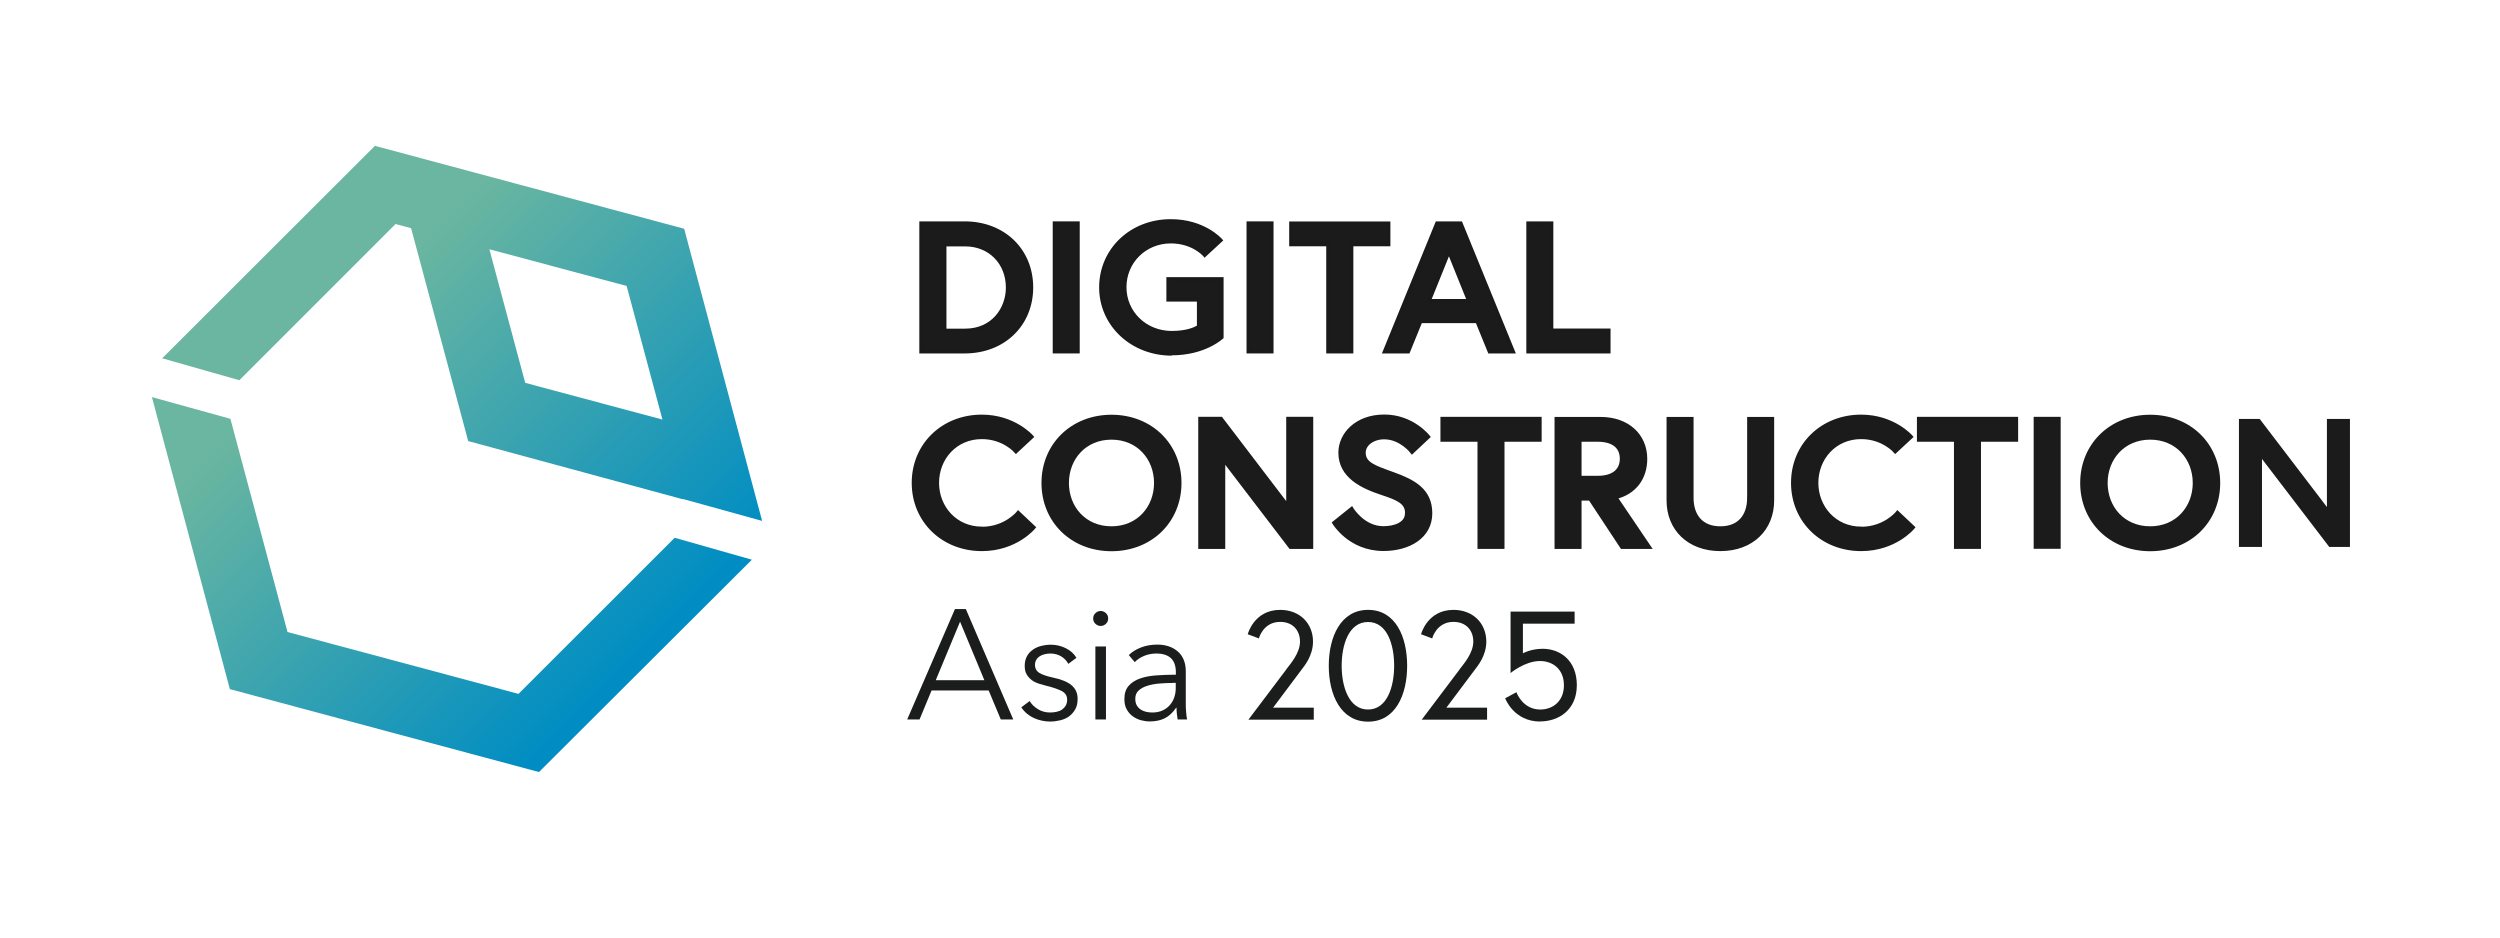 <?xml version="1.0" encoding="UTF-8"?>
<svg id="Layer_1" data-name="Layer 1" xmlns="http://www.w3.org/2000/svg" xmlns:xlink="http://www.w3.org/1999/xlink" viewBox="0 0 226.77 85.04">
  <defs>
    <style>
      .cls-1 {
        clip-path: url(#clippath);
      }

      .cls-2, .cls-3, .cls-4, .cls-5, .cls-6, .cls-7 {
        stroke-width: 0px;
      }

      .cls-2, .cls-8 {
        fill: none;
      }

      .cls-3 {
        fill: url(#linear-gradient);
      }

      .cls-8 {
        stroke: #1b1b1b;
        stroke-miterlimit: 10;
        stroke-width: .36px;
      }

      .cls-9 {
        clip-path: url(#clippath-1);
      }

      .cls-4 {
        fill: url(#linear-gradient-2);
      }

      .cls-5 {
        fill: #1a1a1a;
      }

      .cls-6 {
        fill: #1b1c1c;
      }

      .cls-7 {
        fill: #1b1b1b;
      }
    </style>
    <clipPath id="clippath">
      <polygon class="cls-2" points="20.85 62.51 48.89 70.03 68.2 50.77 61.2 48.78 47.03 62.94 26.08 57.33 20.9 37.99 13.78 36.02 20.85 62.51"/>
    </clipPath>
    <linearGradient id="linear-gradient" x1="-181.36" y1="252.88" x2="-180.65" y2="252.88" gradientTransform="translate(-18079.85 13015.21) rotate(90) scale(71.66 -71.66)" gradientUnits="userSpaceOnUse">
      <stop offset="0" stop-color="#6ab6a0"/>
      <stop offset=".2" stop-color="#6ab6a0"/>
      <stop offset=".96" stop-color="#058fc1"/>
      <stop offset="1" stop-color="#008dc3"/>
    </linearGradient>
    <clipPath id="clippath-1">
      <path class="cls-2" d="M47.64,34.73l-3.25-12.12.34.09,12.11,3.24,3.25,12.12-12.44-3.33ZM14.71,32.5l7,1.99,14.17-14.17,1.41.38,5.18,19.31,19.37,5.25.17.02,7.12,1.97h0s-7.07-26.5-7.07-26.5l-28.05-7.52-19.3,19.27Z"/>
    </clipPath>
    <linearGradient id="linear-gradient-2" y1="253.12" x2="-180.65" y2="253.12" gradientTransform="translate(-18095.69 13007.88) rotate(90) scale(71.66 -71.66)" xlink:href="#linear-gradient"/>
  </defs>
  <g>
    <path class="cls-6" d="M116.67,60.72c.36-.48,1.25-1.46,1.25-2.53,0-.94-.59-1.78-1.8-1.78-1.55,0-1.93,1.5-1.93,1.5l-1.01-.38s.56-2.21,2.94-2.21c1.8,0,2.98,1.25,2.98,2.87,0,1.32-.81,2.24-1.02,2.53l-2.6,3.47h3.69v1.09h-5.93l3.44-4.56Z"/>
    <path class="cls-6" d="M127.64,60.39c0,2.62-1.05,5.07-3.54,5.07s-3.57-2.45-3.57-5.07,1.08-5.07,3.57-5.07,3.54,2.45,3.54,5.07ZM126.46,60.39c0-1.92-.63-3.97-2.37-3.97s-2.39,2.06-2.39,3.97.66,3.97,2.39,3.97,2.37-2.06,2.37-3.97Z"/>
    <path class="cls-6" d="M132.39,60.72c.36-.48,1.25-1.46,1.25-2.53,0-.94-.59-1.78-1.8-1.78-1.55,0-1.93,1.5-1.93,1.5l-1.01-.38s.56-2.21,2.94-2.21c1.8,0,2.98,1.25,2.98,2.87,0,1.32-.81,2.24-1.02,2.53l-2.6,3.47h3.69v1.09h-5.93l3.44-4.56Z"/>
    <path class="cls-6" d="M139.71,65.45c-2.41,0-3.18-2.11-3.18-2.11l1.02-.55s.55,1.57,2.16,1.57c1.15,0,2.15-.76,2.15-2.2s-.98-2.2-2.18-2.2c-1.36,0-2.66,1.09-2.66,1.09v-5.57h5.81v1.09h-4.69v2.69s.71-.41,1.8-.41c1.58,0,3.09,1.06,3.09,3.3s-1.64,3.29-3.33,3.29Z"/>
  </g>
  <g class="cls-1">
    <rect class="cls-3" x="9.73" y="21.76" width="62.53" height="62.53" transform="translate(-25.49 44.52) rotate(-45)"/>
  </g>
  <g class="cls-9">
    <rect class="cls-4" x="10.66" y="-1.02" width="62.53" height="62.53" transform="translate(-9.11 38.5) rotate(-45)"/>
  </g>
  <g>
    <path class="cls-7" d="M93.54,26.08c0,3.35-2.47,5.81-6.03,5.81h-3.94v-11.61h3.94c3.55,0,6.03,2.45,6.03,5.81ZM91.42,26.08c0-2.12-1.5-3.91-3.87-3.91h-1.88v7.83h1.88c2.37,0,3.87-1.81,3.87-3.91Z"/>
    <path class="cls-7" d="M95.67,20.27h2.09v11.61h-2.09v-11.61Z"/>
    <path class="cls-7" d="M108.75,29.66v-2.45h-2.77v-1.86h4.83v5.27s-1.55,1.46-4.51,1.46c-3.57,0-6.41-2.57-6.41-6s2.75-6,6.33-6c3,0,4.51,1.74,4.51,1.74l-1.43,1.33s-1.01-1.21-3.08-1.21c-2.46,0-4.2,1.91-4.2,4.15s1.83,4.15,4.29,4.15c1.74,0,2.46-.56,2.46-.56Z"/>
    <path class="cls-7" d="M113.24,20.27h2.09v11.61h-2.09v-11.61Z"/>
    <path class="cls-7" d="M120.47,22.16h-3.36v-1.89h8.82v1.89h-3.36v9.72h-2.09v-9.72Z"/>
    <path class="cls-7" d="M130.37,20.27h2.13l4.74,11.61h-2.11l-1.12-2.75h-5.16l-1.12,2.75h-2.11l4.74-11.61ZM129.6,27.31h3.66l-1.83-4.53-1.83,4.53Z"/>
    <path class="cls-7" d="M138.63,20.27h2.09v9.72h5.19v1.89h-7.28v-11.61Z"/>
  </g>
  <path class="cls-5" d="M87.51,32.06h-4.12v-11.98h4.12c3.6,0,6.21,2.52,6.21,5.99s-2.61,5.99-6.21,5.99ZM83.76,31.7h3.76c3.44,0,5.85-2.31,5.85-5.63s-2.4-5.63-5.85-5.63h-3.76v11.25ZM87.55,30.17h-2.06v-8.19h2.06c2.35,0,4.05,1.72,4.05,4.1s-1.7,4.1-4.05,4.1ZM85.85,29.81h1.7c2.42,0,3.69-1.88,3.69-3.73,0-2.16-1.55-3.73-3.69-3.73h-1.7v7.47Z"/>
  <path class="cls-5" d="M97.94,32.06h-2.45v-11.98h2.45v11.98ZM95.85,31.7h1.73v-11.25h-1.73v11.25Z"/>
  <path class="cls-5" d="M115.52,32.06h-2.45v-11.98h2.45v11.98ZM113.43,31.7h1.73v-11.25h-1.73v11.25Z"/>
  <path class="cls-5" d="M122.75,32.06h-2.45v-9.72h-3.36v-2.25h9.18v2.25h-3.36v9.72ZM120.65,31.7h1.73v-9.72h3.36v-1.53h-8.45v1.53h3.36v9.72Z"/>
  <path class="cls-5" d="M137.5,32.06h-2.5l-1.12-2.75h-4.91l-1.12,2.75h-2.5l4.89-11.98h2.37l4.89,11.98ZM135.25,31.7h1.72l-4.59-11.25h-1.88l-4.59,11.25h1.72l1.12-2.75h5.4l1.12,2.75ZM133.53,27.48h-4.19l2.1-5.19,2.1,5.19ZM129.87,27.12h3.12l-1.56-3.87-1.56,3.87Z"/>
  <path class="cls-5" d="M146.09,32.06h-7.64v-11.98h2.45v9.72h5.19v2.25ZM138.81,31.7h6.92v-1.53h-5.19v-9.72h-1.73v11.25Z"/>
  <g>
    <path class="cls-7" d="M92.36,46.52l1.39,1.31s-1.6,1.97-4.69,1.97c-3.52,0-6.19-2.57-6.19-6s2.67-6,6.19-6c2.93,0,4.51,1.82,4.51,1.82l-1.41,1.31s-1.1-1.28-3.1-1.28c-2.4,0-4.06,1.91-4.06,4.15s1.66,4.15,4.06,4.15c2.14,0,3.29-1.43,3.29-1.43Z"/>
    <path class="cls-7" d="M106.99,43.8c0,3.43-2.61,6-6.17,6s-6.17-2.57-6.17-6,2.61-6,6.17-6,6.17,2.57,6.17,6ZM104.87,43.8c0-2.24-1.59-4.11-4.04-4.11s-4.04,1.87-4.04,4.11,1.59,4.11,4.04,4.11,4.04-1.87,4.04-4.11Z"/>
    <path class="cls-7" d="M110.75,38l6.1,7.99v-7.99h2.09v11.61h-1.88l-6.1-7.98v7.98h-2.09v-11.61h1.88Z"/>
    <path class="cls-7" d="M125.39,44.77c-1.79-.6-3.82-1.53-3.82-3.68,0-1.64,1.53-3.28,3.99-3.28s3.97,1.84,3.97,1.84l-1.45,1.36s-1.01-1.31-2.53-1.31c-1.04,0-1.86.61-1.86,1.39,0,1.01.96,1.33,2.63,1.92,1.87.66,3.42,1.46,3.42,3.57s-1.95,3.23-4.25,3.23c-3.05,0-4.46-2.37-4.46-2.37l1.57-1.26s1.04,1.74,2.89,1.74c1.04,0,2.13-.4,2.13-1.34s-.78-1.33-2.23-1.81Z"/>
    <path class="cls-7" d="M134.2,39.89h-3.36v-1.89h8.82v1.89h-3.36v9.72h-2.09v-9.72Z"/>
    <path class="cls-7" d="M141.19,38h4.01c2.42,0,4.04,1.49,4.04,3.62,0,1.74-.98,3.07-2.72,3.48l3.05,4.51h-2.44l-2.89-4.38h-.96v4.38h-2.09v-11.61ZM147.11,41.61c0-1.14-.84-1.73-2.18-1.73h-1.66v3.45h1.66c1.34,0,2.18-.58,2.18-1.73Z"/>
    <path class="cls-7" d="M158.66,38h2.09v7.4c0,2.55-1.83,4.41-4.71,4.41s-4.71-1.86-4.71-4.41v-7.4h2.09v7.15c0,1.66.87,2.77,2.61,2.77s2.61-1.11,2.61-2.77v-7.15Z"/>
    <path class="cls-7" d="M172.11,46.52l1.39,1.31s-1.6,1.97-4.69,1.97c-3.52,0-6.19-2.57-6.19-6s2.67-6,6.19-6c2.93,0,4.51,1.82,4.51,1.82l-1.41,1.31s-1.1-1.28-3.1-1.28c-2.4,0-4.06,1.91-4.06,4.15s1.66,4.15,4.06,4.15c2.14,0,3.29-1.43,3.29-1.43Z"/>
    <path class="cls-7" d="M177.42,39.89h-3.36v-1.89h8.82v1.89h-3.36v9.72h-2.09v-9.72Z"/>
    <path class="cls-7" d="M184.65,38h2.09v11.61h-2.09v-11.61Z"/>
    <path class="cls-7" d="M201.2,43.8c0,3.43-2.61,6-6.17,6s-6.17-2.57-6.17-6,2.61-6,6.17-6,6.17,2.57,6.17,6ZM199.08,43.8c0-2.24-1.59-4.11-4.04-4.11s-4.04,1.87-4.04,4.11,1.58,4.11,4.04,4.11,4.04-1.87,4.04-4.11Z"/>
    <path class="cls-7" d="M204.97,38l6.1,7.99v-7.99h2.09v11.61h-1.88l-6.1-7.98v7.98h-2.09v-11.61h1.88Z"/>
  </g>
  <polygon class="cls-8" points="108.87 37.99 108.87 49.61 110.96 49.61 110.96 41.63 117.06 49.61 118.94 49.61 118.94 37.99 116.85 37.99 116.85 45.99 110.75 37.99 108.87 37.99"/>
  <polygon class="cls-8" points="134.2 49.61 136.29 49.61 136.29 39.89 139.66 39.89 139.66 37.99 130.84 37.99 130.84 39.89 134.2 39.89 134.2 49.61"/>
  <polygon class="cls-8" points="177.42 49.61 179.51 49.61 179.51 39.89 182.88 39.89 182.88 37.99 174.06 37.99 174.06 39.89 177.42 39.89 177.42 49.61"/>
  <rect class="cls-8" x="184.65" y="37.99" width="2.09" height="11.61"/>
  <path class="cls-6" d="M87.08,56.38l2.21,5.32h-4.41l2.21-5.32ZM86.62,55.25l-4.33,10.01h1.12l1.09-2.63h5.18l1.1,2.63h1.13l-4.3-10.01h-.99Z"/>
  <path class="cls-6" d="M96.9,60.21c-.14-.27-.36-.5-.64-.67s-.62-.26-.98-.26c-.17,0-.34.02-.51.06-.17.04-.32.1-.45.18-.13.09-.24.19-.32.33-.08.13-.12.29-.12.47,0,.31.13.55.38.71.26.16.66.3,1.2.42.78.16,1.36.39,1.73.7.37.31.56.72.56,1.24,0,.38-.07.7-.22.96-.15.26-.34.47-.57.64-.24.17-.5.28-.8.35-.3.07-.6.11-.9.11-.5,0-.98-.1-1.46-.31-.47-.21-.86-.53-1.16-.98l.76-.57c.17.29.42.54.75.74.33.2.69.3,1.09.3.21,0,.41-.02.59-.06.19-.04.35-.1.5-.2.14-.1.25-.22.34-.36.08-.15.13-.33.13-.55,0-.35-.17-.61-.5-.78-.33-.17-.82-.34-1.45-.49-.2-.05-.41-.11-.63-.18-.22-.07-.43-.17-.62-.31-.19-.14-.34-.31-.47-.52s-.18-.47-.18-.78c0-.34.07-.63.2-.87.13-.24.31-.44.53-.59.22-.16.47-.27.76-.35.28-.07.58-.11.88-.11.46,0,.91.1,1.34.31.43.21.76.5.98.88l-.74.55Z"/>
  <path class="cls-6" d="M100.32,65.26h-.96v-6.62h.96v6.62ZM100.52,56.1c0,.2-.07.36-.21.49-.14.13-.3.19-.47.19s-.32-.06-.47-.19c-.14-.13-.21-.29-.21-.49s.07-.36.21-.49c.14-.13.3-.19.47-.19s.32.06.47.19c.14.13.21.29.21.49"/>
  <path class="cls-6" d="M106.38,61.95c-.4,0-.79.02-1.2.05-.4.03-.76.1-1.09.2-.33.1-.59.24-.8.43-.21.19-.31.44-.31.75,0,.24.04.43.13.59.09.16.21.29.36.39.15.1.32.17.5.21.18.04.37.06.56.06.34,0,.64-.06.91-.18.26-.12.49-.28.66-.48.18-.2.32-.44.41-.7.09-.26.14-.54.14-.83v-.5h-.28ZM106.66,60.98c0-.57-.15-1-.45-1.28-.3-.28-.74-.42-1.32-.42-.4,0-.76.07-1.1.21-.34.14-.63.33-.86.57l-.54-.64c.27-.27.63-.5,1.08-.68.45-.18.95-.27,1.52-.27.36,0,.69.05,1,.15.31.1.58.25.82.45.24.2.42.45.55.75.13.3.2.66.2,1.06v2.9c0,.25,0,.52.03.79.02.27.05.5.09.69h-.86c-.03-.16-.05-.33-.07-.52-.02-.19-.03-.37-.03-.55h-.03c-.3.44-.64.76-1.03.96-.38.19-.84.29-1.38.29-.25,0-.52-.04-.78-.11-.27-.07-.51-.19-.74-.35s-.41-.37-.55-.62c-.15-.26-.22-.57-.22-.94,0-.51.13-.92.39-1.21.26-.3.61-.52,1.04-.67.43-.15.93-.24,1.49-.28.56-.04,1.14-.06,1.75-.06v-.21Z"/>
  <path class="cls-5" d="M106.29,32.26c-3.7,0-6.59-2.72-6.59-6.19s2.8-6.19,6.5-6.19c3.04,0,4.58,1.73,4.65,1.8l.11.13-1.7,1.57-.12-.15s-.99-1.15-2.94-1.15c-2.25,0-4.02,1.74-4.02,3.97s1.8,3.97,4.11,3.97c1.35,0,2.06-.35,2.28-.48v-2.18h-2.77v-2.22h5.19v5.53l-.06.05c-.07.06-1.64,1.51-4.64,1.51ZM106.21,20.25c-3.5,0-6.14,2.5-6.14,5.83s2.74,5.82,6.23,5.82c2.55,0,4.03-1.11,4.33-1.36v-5.01h-4.46v1.5h2.77v2.72l-.07.05s-.78.6-2.57.6c-2.5,0-4.47-1.9-4.47-4.33s1.92-4.33,4.38-4.33c1.73,0,2.75.81,3.09,1.14l1.16-1.08c-.41-.39-1.85-1.56-4.25-1.56Z"/>
  <path class="cls-8" d="M89.06,47.95c-2.4,0-4.06-1.91-4.06-4.15s1.65-4.15,4.06-4.15c2,0,3.1,1.28,3.1,1.28l1.41-1.31s-1.59-1.83-4.51-1.83c-3.52,0-6.18,2.57-6.18,6.01s2.67,6.01,6.18,6.01c3.08,0,4.69-1.97,4.69-1.97l-1.39-1.31s-1.15,1.43-3.29,1.43Z"/>
  <path class="cls-8" d="M100.82,47.92c-2.46,0-4.04-1.87-4.04-4.11s1.59-4.11,4.04-4.11,4.04,1.87,4.04,4.11-1.59,4.11-4.04,4.11ZM100.82,37.8c-3.55,0-6.17,2.57-6.17,6.01s2.61,6.01,6.17,6.01,6.17-2.57,6.17-6.01-2.61-6.01-6.17-6.01Z"/>
  <path class="cls-8" d="M127.62,46.57c0,.95-1.08,1.34-2.13,1.34-1.85,0-2.89-1.74-2.89-1.74l-1.57,1.26s1.41,2.37,4.46,2.37c2.3,0,4.25-1.13,4.25-3.24s-1.55-2.9-3.41-3.57c-1.67-.6-2.63-.91-2.63-1.93,0-.78.82-1.39,1.86-1.39,1.52,0,2.53,1.31,2.53,1.31l1.45-1.36s-1.43-1.84-3.97-1.84-3.99,1.64-3.99,3.28c0,2.16,2.02,3.09,3.82,3.68,1.45.48,2.23.83,2.23,1.81Z"/>
  <path class="cls-8" d="M144.93,43.34h-1.65v-3.45h1.65c1.34,0,2.18.58,2.18,1.72s-.84,1.73-2.18,1.73ZM141.19,49.61h2.09v-4.38h.96l2.89,4.38h2.44l-3.05-4.51c1.74-.41,2.72-1.74,2.72-3.48,0-2.12-1.62-3.62-4.04-3.62h-4.01v11.61Z"/>
  <path class="cls-8" d="M158.66,45.15c0,1.66-.89,2.77-2.61,2.77s-2.61-1.11-2.61-2.77v-7.15h-2.09v7.4c0,2.55,1.83,4.41,4.7,4.41s4.7-1.86,4.7-4.41v-7.4h-2.09v7.15Z"/>
  <path class="cls-8" d="M168.82,47.95c-2.4,0-4.06-1.91-4.06-4.15s1.65-4.15,4.06-4.15c2,0,3.1,1.28,3.1,1.28l1.41-1.31s-1.59-1.83-4.51-1.83c-3.52,0-6.18,2.57-6.18,6.01s2.67,6.01,6.18,6.01c3.08,0,4.69-1.97,4.69-1.97l-1.39-1.31s-1.15,1.43-3.29,1.43Z"/>
  <path class="cls-8" d="M195.04,47.92c-2.46,0-4.04-1.87-4.04-4.11s1.59-4.11,4.04-4.11,4.04,1.87,4.04,4.11-1.59,4.11-4.04,4.11ZM195.04,37.8c-3.55,0-6.17,2.57-6.17,6.01s2.61,6.01,6.17,6.01,6.17-2.57,6.17-6.01-2.61-6.01-6.17-6.01Z"/>
</svg>